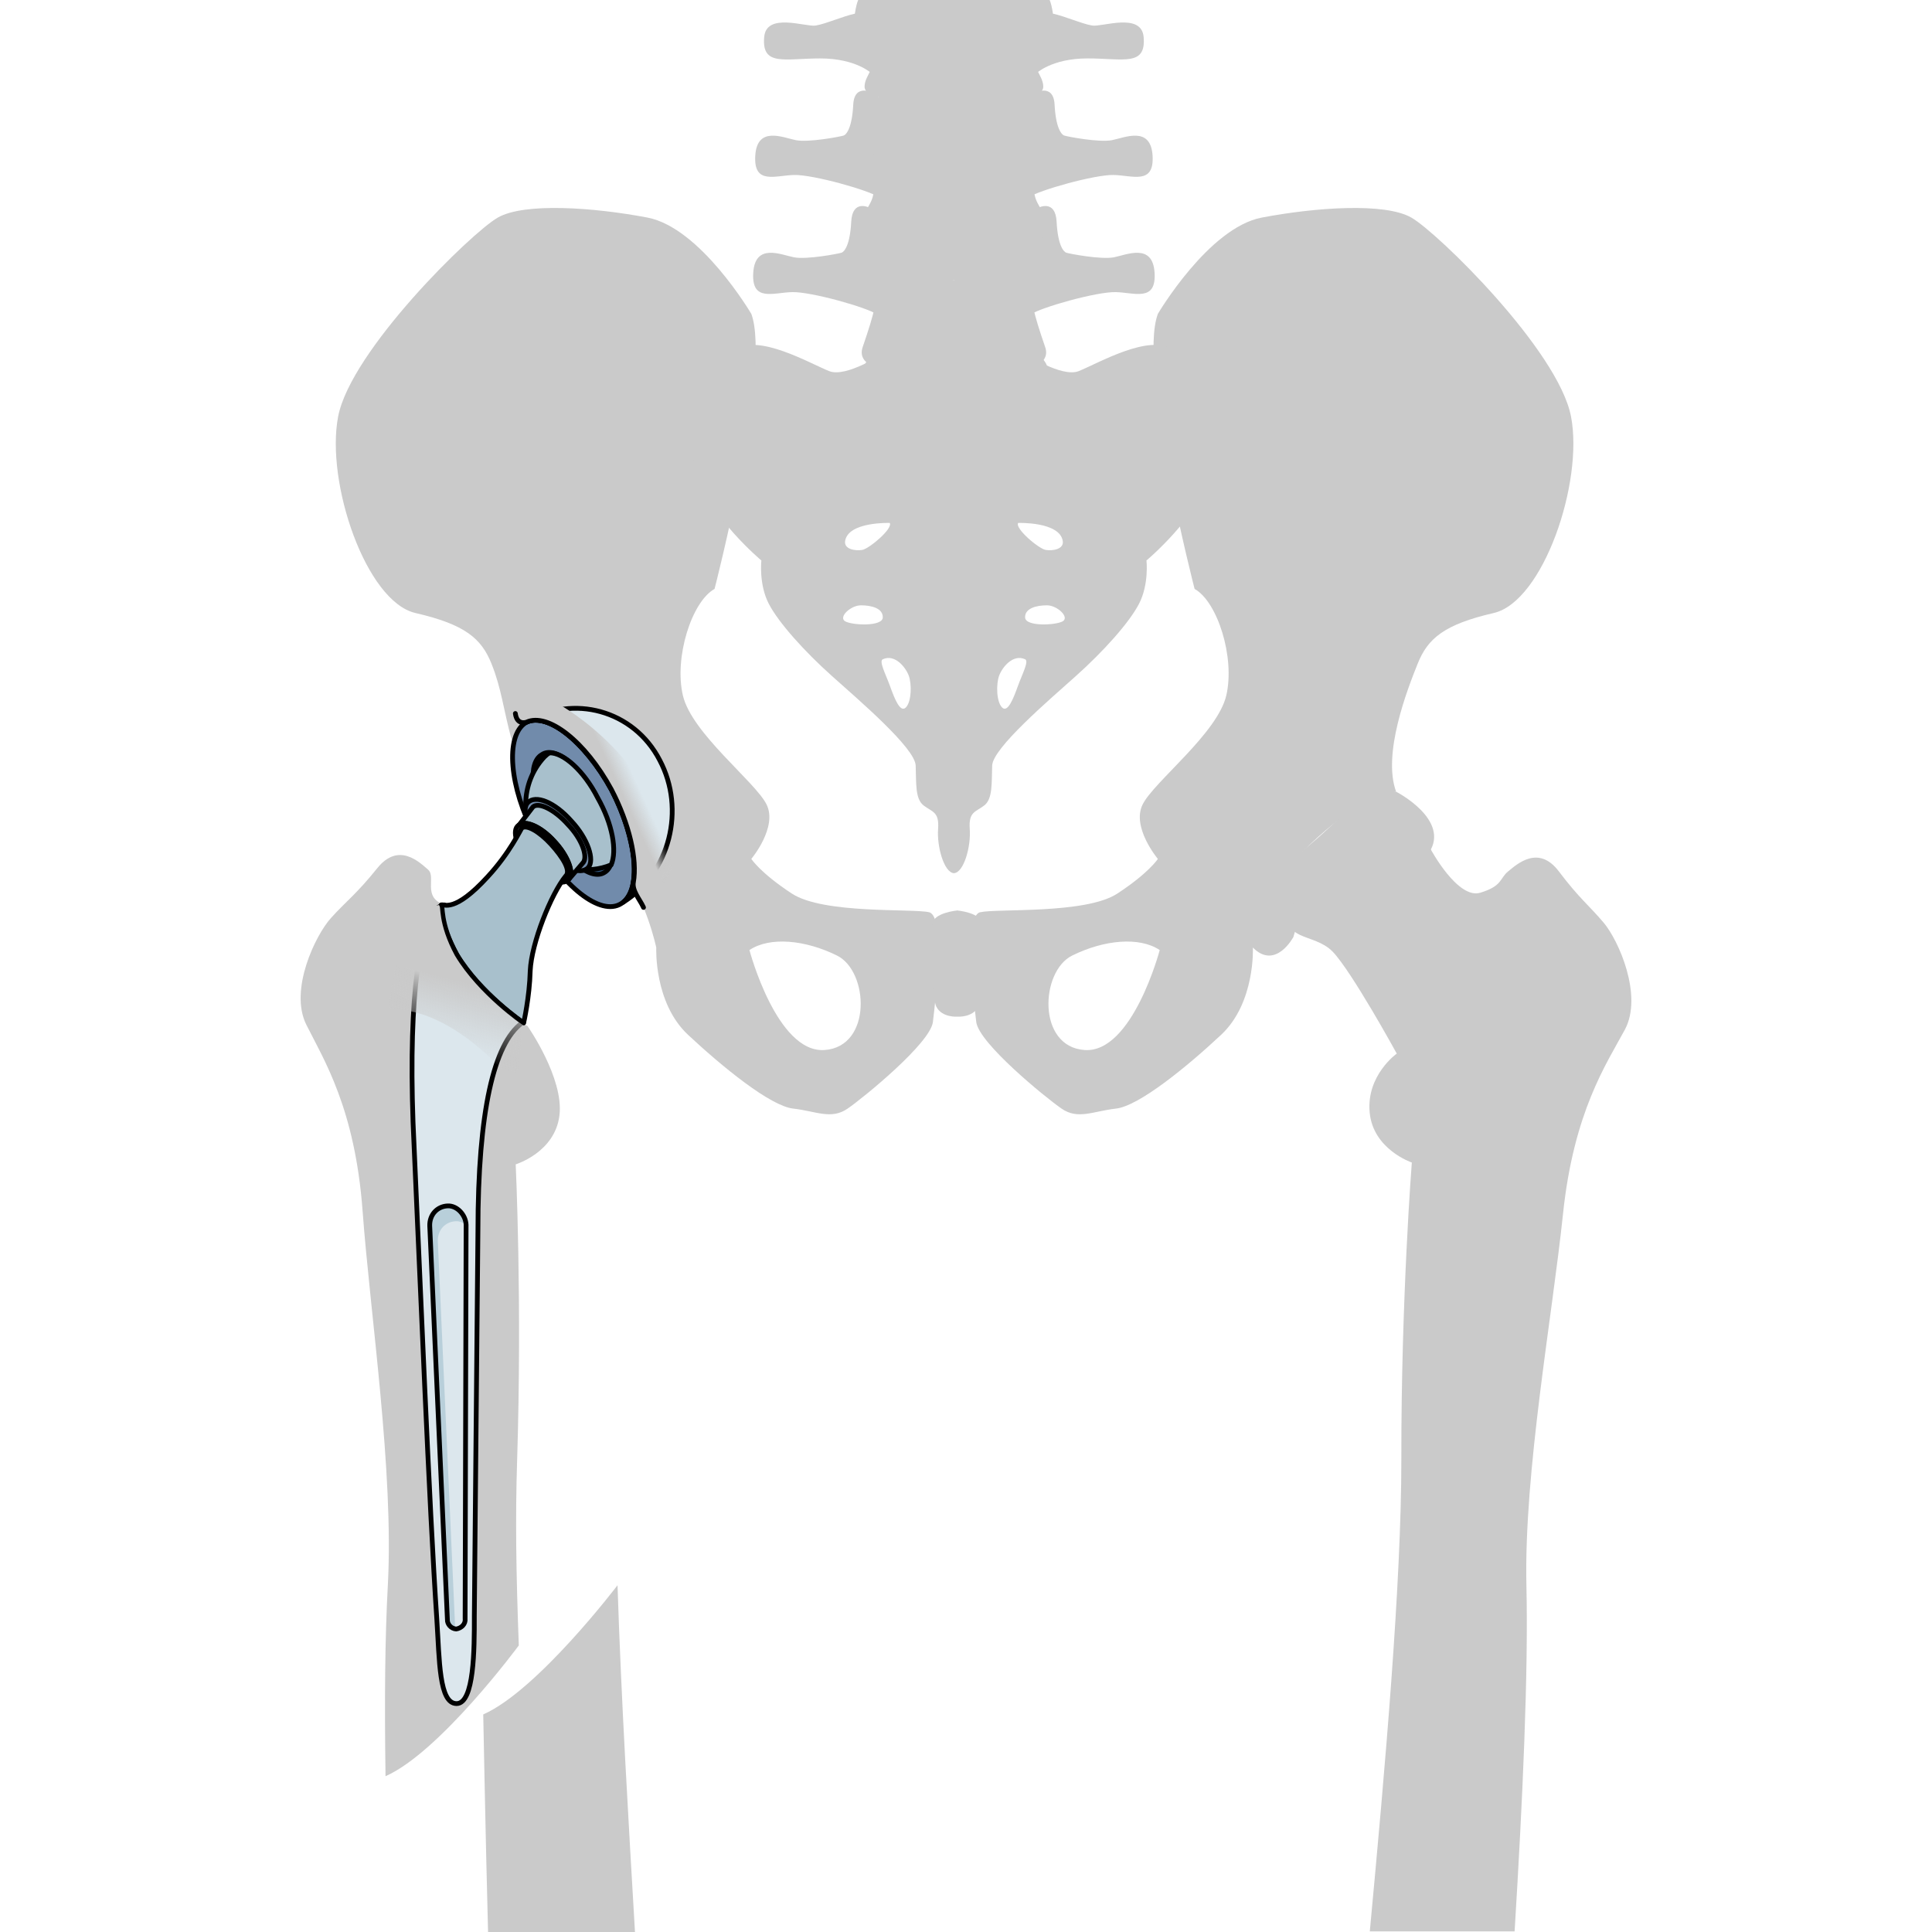 <?xml version="1.0" encoding="utf-8"?>
<!-- Created by: Science Figures, www.sciencefigures.org, Generator: Science Figures Editor -->
<!DOCTYPE svg PUBLIC "-//W3C//DTD SVG 1.1//EN" "http://www.w3.org/Graphics/SVG/1.1/DTD/svg11.dtd">
<svg version="1.1" id="Layer_1" xmlns="http://www.w3.org/2000/svg" xmlns:xlink="http://www.w3.org/1999/xlink" 
	 width="800px" height="800px" viewBox="8.923 -0.001 255.411 370.815"
	 enable-background="new 8.923 -0.001 255.411 370.815" xml:space="preserve">
<g>
	<g>
		<path fill="#CACACA" d="M50.797,315.814c-0.53-13.998-0.668-24.671-0.328-35.354c0.981-30.798-0.27-56.985-0.27-56.985
			s7.532-2.272,8.4-9.403c0.869-7.13-6.077-17.064-6.077-17.064s0.011-0.018,0.021-0.032c-0.633-0.348-1.24-0.739-1.787-1.238
			c-2.287-2.098-4.027-5.014-5.327-7.806c-1.261-2.71-1.744-8.207-2.38-10.776c-0.546-2.208-3.656-1.759-5.159-3.406
			c-0.476,0.07-0.944,0.048-1.399-0.104c-4.274-1.432-1.505-5.358-3.099-6.725c-1.591-1.368-5.637-5.409-9.749-0.302
			c-4.114,5.11-5.928,6.281-8.905,9.583c-2.978,3.3-8.052,13.805-4.724,20.473c3.328,6.666,9.351,16.077,10.803,35.784
			c1.453,19.708,6.019,49.952,4.844,71.763c-0.557,10.329-0.654,22.029-0.445,36.689C35.663,336.304,50.797,315.814,50.797,315.814z
			"/>
		<g>
			<g>
				
					<path fill="none" stroke="#000000" stroke-width="0.837" stroke-linecap="round" stroke-linejoin="round" stroke-miterlimit="10" d="
					M36.491,173.642c0,0-0.01,21.908,2.455,26.979"/>
			</g>
			<g>
				<g>
					<g>
						<path fill="#CACACA" d="M129.548,175.09c-3.163-0.752-20.259,0.398-26.34-3.583c-6.081-3.98-7.783-6.657-7.783-6.657
							s5.106-6.082,2.918-10.46c-2.188-4.379-14.354-13.623-16.056-20.921c-1.702-7.297,1.702-18.002,6.082-20.436
							c0,0,10.948-42.33,7.056-52.79c0,0-9.73-16.542-19.949-18.487c-10.218-1.946-23.597-2.918-28.704,0
							C41.663,44.675,18.554,67.3,16.12,79.949c-2.433,12.651,5.351,35.518,14.839,37.707c9.486,2.19,12.65,4.864,14.596,9.732
							c1.946,4.863,2.225,8.565,3.895,14.703c4.623-0.729,16.539,18.865,21.162,24.704c4.624,5.837,6.568,15.082,6.568,15.082
							s-0.486,10.566,6.081,16.72c6.569,6.147,15.813,13.688,20.192,14.177c4.379,0.486,7.298,2.189,10.46,0
							c3.161-2.188,15.88-12.574,16.363-16.624C130.762,192.097,132.708,175.843,129.548,175.09z M109.47,201.533
							c-9.167,0.631-14.407-19.186-14.407-19.186c3.93-2.62,10.696-1.964,16.81,1.055
							C117.984,186.424,118.638,200.904,109.47,201.533z"/>
						<g>
							<path fill="#CACACA" d="M219.185,151.956c0,0,10.463,5.353,6.324,11.68c-4.135,6.324-10.945,3.405-10.945,3.405
								s-6.567,0.485-9.976,3.163c-3.405,2.675-5.108,9.612-5.108,9.612s-3.405,6.44-7.785,2.062
								c-4.377-4.376,3.261-13.349,10.773-19.615C209.979,155.998,213.345,150.737,219.185,151.956z"/>
							<path fill="#CACACA" d="M138.597,196.15c0.484,4.05,13.202,14.436,16.363,16.624c3.164,2.189,6.082,0.486,10.462,0
								c4.379-0.488,13.622-8.026,20.19-14.177c6.568-6.152,6.08-16.72,6.08-16.72s1.945-9.245,6.568-15.082
								c4.625-5.839,16.299-15.568,20.922-14.839c-2.675-7.297,2.188-19.704,4.135-24.568c1.945-4.867,5.108-7.542,14.598-9.732
								c9.488-2.188,17.271-25.055,14.838-37.706c-2.434-12.648-25.543-35.273-30.65-38.191c-5.108-2.919-18.487-1.947-28.707,0
								c-10.215,1.946-19.944,18.487-19.944,18.487c-3.896,10.46,7.054,52.79,7.054,52.79c4.379,2.433,7.786,13.138,6.083,20.437
								c-1.704,7.297-13.866,16.543-16.055,20.92c-2.188,4.378,2.918,10.46,2.918,10.46s-1.705,2.675-7.785,6.656
								c-6.082,3.982-23.176,2.832-26.338,3.583C136.165,175.843,138.11,192.097,138.597,196.15z M157.003,183.403
								c6.111-3.019,12.879-3.675,16.807-1.055c0,0-5.238,19.815-14.406,19.187C150.233,200.904,150.89,186.424,157.003,183.403z"/>
						</g>
						<path fill="#CACACA" d="M134.962,195.13c0,0,2.947,0.218,4.016-1.899c1.066-2.115,0.744-13.549,0.744-15.799
							c0-2.248-4.76-2.685-4.76-2.685s-4.763,0.438-4.763,2.685c0,2.25-0.323,13.685,0.745,15.799
							C132.013,195.348,134.962,195.13,134.962,195.13z"/>
					</g>
					<g>
						<g>
							<path fill="#CACACA" d="M176.337,67.174c-4.428-3.252-14.305,2.552-18.102,4.061c-3.26,1.295-10.506-3.48-10.506-3.48
								l-13.415-0.118l-13.418,0.118c0,0-7.25,4.775-10.506,3.48c-3.798-1.509-13.669-7.312-18.099-4.061
								c-4.431,3.248-10,15.09-7.47,23.566c2.531,8.472,12.531,16.832,12.531,16.832s-0.506,4.527,1.391,8.244
								c1.9,3.713,6.962,9.288,12.154,13.93c5.188,4.645,15.946,13.816,16.073,17.181c0.128,3.368-0.127,6.389,1.519,7.664
								c1.644,1.276,3.038,1.162,2.784,4.526c-0.251,3.368,1.14,8.359,3.04,8.476c1.898-0.114,3.289-5.106,3.037-8.476
								c-0.253-3.364,1.141-3.25,2.782-4.526c1.646-1.275,1.396-4.296,1.521-7.664c0.125-3.363,10.886-12.536,16.072-17.181
								c5.189-4.643,10.252-10.217,12.148-13.93c1.9-3.717,1.395-8.244,1.395-8.244s10-8.358,12.53-16.832
								C186.335,82.263,180.767,70.421,176.337,67.174z M113.43,103.823c0.608-3.732,8.56-3.454,8.56-3.454
								c0.669,1.058-3.942,4.954-5.281,5.18C115.375,105.769,113.171,105.421,113.43,103.823z M113.43,119.243
								c-1.334-0.78,1.033-3.062,3.036-3.062c2.003,0,4.248,0.555,4.189,2.335C120.596,120.301,114.768,120.022,113.43,119.243z
								 M125.088,135.779c-1.093,1.112-2.187-1.728-3.032-4.065c-0.844-2.339-2.178-4.821-1.399-5.18
								c2.309-1.058,4.368,1.504,4.977,3.121C126.241,131.269,126.18,134.664,125.088,135.779z M146.638,100.369
								c0,0,7.952-0.278,8.562,3.454c0.26,1.598-1.941,1.945-3.277,1.726C150.585,105.323,145.972,101.427,146.638,100.369z
								 M146.574,131.714c-0.845,2.338-1.938,5.178-3.029,4.065c-1.094-1.116-1.155-4.511-0.547-6.124
								c0.606-1.617,2.666-4.179,4.976-3.121C148.753,126.893,147.419,129.375,146.574,131.714z M155.199,119.243
								c-1.339,0.779-7.164,1.058-7.226-0.726c-0.062-1.781,2.185-2.336,4.188-2.336S156.533,118.464,155.199,119.243z"/>
							<path fill="#CACACA" d="M119.083,17.956c0,0-3.874-2.231-4.096,2.13c-0.223,4.363-1.265,5.728-1.857,5.93
								c-0.595,0.207-6.689,1.363-9.142,0.888c-2.452-0.479-7.433-2.795-7.804,2.93c-0.37,5.726,3.865,3.813,7.508,3.75
								c3.64-0.067,14.342,2.93,16.273,4.294C121.898,39.241,124.508,21.841,119.083,17.956z"/>
							<path fill="#CACACA" d="M149.535,17.956c0,0,3.875-2.231,4.097,2.13c0.223,4.363,1.264,5.728,1.858,5.93
								c0.594,0.207,6.688,1.363,9.143,0.888c2.449-0.479,7.431-2.795,7.804,2.93c0.371,5.726-3.863,3.813-7.51,3.75
								c-3.64-0.067-14.341,2.93-16.271,4.294C146.72,39.241,144.112,21.841,149.535,17.956z"/>
							<path fill="#CACACA" d="M118.018,39.838c0,0-3.199-1.633-3.42,2.729c-0.222,4.363-1.264,5.723-1.859,5.931
								c-0.593,0.205-6.687,1.362-9.139,0.885s-7.431-2.794-7.804,2.933c-0.372,5.724,3.864,3.819,7.505,3.748
								c3.643-0.069,14.342,2.931,16.275,4.296C121.509,61.719,123.444,43.725,118.018,39.838z"/>
							<path fill="#CACACA" d="M150.601,39.838c0,0,3.194-1.633,3.42,2.729c0.224,4.363,1.265,5.723,1.855,5.931
								c0.596,0.205,6.689,1.362,9.141,0.885c2.455-0.478,7.437-2.794,7.803,2.933c0.373,5.724-3.86,3.819-7.502,3.748
								c-3.643-0.069-14.344,2.931-16.276,4.296C147.108,61.719,145.176,43.725,150.601,39.838z"/>
							<path fill="#CACACA" d="M153.13,22.144c0,3.73-8.273,4.714-18.482,4.714c-10.205,0-18.477-0.982-18.477-4.714
								c0-3.732,8.271-5.123,18.477-5.123C144.854,17.021,153.13,18.411,153.13,22.144z"/>
							<path fill="#CACACA" d="M152.324,71.104c0,3.73-7.916,6.76-17.677,6.76c-9.76,0-17.67-3.028-17.67-6.76
								c0-3.732,7.91-6.756,17.67-6.756C144.408,64.346,152.324,67.372,152.324,71.104z"/>
							<path fill="#CACACA" d="M149.783,54.903c1.116-1.907,3.483-2.795,2.225-4.841c-4.135-0.746-17.584,3.684-17.697,3.721
								c-0.113-0.037-13.56-4.466-17.699-3.721c-1.257,2.044,1.11,2.934,2.224,4.841c1.116,1.911,0.194,5.182-2.047,11.745
								c-2.226,6.523,17.298,5.578,17.522,5.566c0.223,0.012,19.75,0.958,17.523-5.566
								C149.592,60.085,148.669,56.814,149.783,54.903z"/>
							<path fill="#CACACA" d="M153.13,48.272c0,3.73-8.273,5.529-18.482,5.529c-10.205,0-18.477-1.798-18.477-5.529
								c0-3.735,8.271-5.533,18.477-5.533C144.854,42.739,153.13,44.537,153.13,48.272z"/>
							<path fill="#CACACA" d="M150.381,28.388c1.339-0.613,3.045-2.521,1.04-3.885c-5.066,1.741-14.168,1.854-16.758,1.847v-0.007
								c0,0-0.127,0.005-0.354,0.007c-0.227-0.002-0.355-0.007-0.355-0.007v0.007c-2.589,0.006-11.691-0.104-16.755-1.847
								c-2.005,1.363-0.296,3.271,1.04,3.885c1.338,0.614,1.189,6.952,0.446,9.542s-4.595,5.501,0.148,7.088
								c4.9,1.642,13.63,1.332,15.476,1.248c1.845,0.084,10.574,0.394,15.474-1.248c4.747-1.586,0.893-4.499,0.149-7.088
								C149.188,35.342,149.042,29.003,150.381,28.388z"/>
							<g>
								<path fill="#CACACA" d="M118.363,0h-2.433c-0.223,0.547-0.446,1.372-0.63,2.622c-2.406,0.534-5.639,1.979-7.546,2.282
									c-1.907,0.305-9.449-2.584-9.861,2.206c-0.492,5.684,3.891,4.104,10.772,4.104s9.867,2.89,9.867,2.89
									S125.528,5.885,118.363,0z"/>
								<path fill="#CACACA" d="M160.862,4.903c-1.905-0.304-5.139-1.75-7.543-2.282c-0.184-1.25-0.409-2.075-0.633-2.622h-2.436
									c-7.162,5.886-0.166,14.104-0.166,14.104s2.984-2.891,9.867-2.891c6.881,0,11.266,1.579,10.773-4.104
									C170.313,2.319,162.767,5.208,160.862,4.903z"/>
								<path fill="#CACACA" d="M152.042,0H116.58c0.137,3.211,3.261,2.15,3.261,7.337c0,5.351-2.679,6.986-2.679,9.28
									c0,2.766,7.756,2.835,16.792,2.837h0.709c9.04-0.002,16.795-0.071,16.795-2.837c0-2.293-2.678-3.93-2.678-9.28
									C148.78,2.152,151.903,3.211,152.042,0z"/>
							</g>
						</g>
					</g>
				</g>
			</g>
			<g>
				<path fill="#004D6B" d="M55.147,144.779c2.501-1.762,7.454,2.152,10.676,8.297c3.404,6.371,4.018,12.784,1.33,14.323
					c-2.49,1.549-7.455-2.154-10.666-8.51C53.071,152.732,52.46,146.317,55.147,144.779L55.147,144.779z"/>
				<path fill="#718BAB" d="M52.089,138.73c3.916-2.312,11.32,3.446,16.516,12.899c4.982,9.652,5.778,19.477,1.86,21.789
					c-3.929,2.525-11.332-3.233-16.515-12.899C48.953,151.078,48.158,141.255,52.089,138.73L52.089,138.73z"/>
				
					<path fill="none" stroke="#000000" stroke-width="0.914" stroke-linecap="round" stroke-linejoin="round" stroke-miterlimit="10" d="
					M52.089,138.73c3.916-2.312,11.32,3.446,16.516,12.899c4.982,9.652,5.778,19.477,1.86,21.789
					c-3.929,2.525-11.332-3.233-16.515-12.899C48.953,151.078,48.158,141.255,52.089,138.73L52.089,138.73z"/>
				<path fill="#DCE7ED" d="M77.848,145.911c-4.987-9.65-16.691-12.724-25.574-7.312c4.092-1.876,11.267,3.684,16.28,12.91
					c4.815,9.217,5.901,18.659,2.337,21.629C79.788,167.516,82.848,155.352,77.848,145.911L77.848,145.911z"/>
				
					<path fill="none" stroke="#000000" stroke-width="0.914" stroke-linecap="round" stroke-linejoin="round" stroke-miterlimit="10" d="
					M77.848,145.911c-4.987-9.65-16.691-12.724-25.574-7.312c4.092-1.876,11.267,3.684,16.28,12.91
					c4.815,9.217,5.887,18.658,2.324,21.629C79.776,167.516,82.848,155.352,77.848,145.911L77.848,145.911z"/>
				<path fill="#315986" d="M55.206,144.847c2.503-1.762,7.454,2.149,10.675,8.297c3.407,6.371,4.019,12.785,1.329,14.321
					c-2.486,1.551-7.455-2.151-10.661-8.51C53.129,152.799,52.518,146.385,55.206,144.847L55.206,144.847z"/>
				
					<path fill="none" stroke="#000000" stroke-width="0.914" stroke-linecap="round" stroke-linejoin="round" stroke-miterlimit="10" d="
					M55.206,144.847c2.503-1.762,7.454,2.149,10.675,8.297c3.407,6.371,4.019,12.785,1.329,14.321
					c-2.486,1.551-7.455-2.151-10.661-8.51C53.129,152.799,52.518,146.385,55.206,144.847L55.206,144.847z"/>
				<path fill="#A8C0CC" d="M65.928,153.112c-2.658-5.249-6.617-8.669-9.199-8.612c-0.411,0.188-0.619,0.389-1.039,0.785
					c-4.672,5.018-4.747,12.858-0.296,18.003c3.551,3.605,8.652,4.552,13.131,2.701C69.678,163.306,68.799,158.162,65.928,153.112
					L65.928,153.112z"/>
				
					<path fill="none" stroke="#000000" stroke-width="0.914" stroke-linecap="round" stroke-linejoin="round" stroke-miterlimit="10" d="
					M65.928,153.112c-2.658-5.249-6.617-8.669-9.199-8.612c-0.411,0.188-0.619,0.389-1.039,0.785
					c-4.672,5.018-4.747,12.858-0.296,18.003c3.551,3.605,8.652,4.552,13.131,2.701C69.678,163.306,68.799,158.162,65.928,153.112
					L65.928,153.112z"/>
				<path fill="#718BAB" d="M52.493,154.075c1.495-1.617,5.2-0.113,8.375,3.493c3.188,3.395,4.534,7.531,3.252,8.947
					c-1.496,1.617-5.186-0.103-8.374-3.495C52.558,159.627,51.211,155.489,52.493,154.075L52.493,154.075z"/>
				
					<path fill="none" stroke="#000000" stroke-width="0.914" stroke-linecap="round" stroke-linejoin="round" stroke-miterlimit="10" d="
					M52.493,154.075c1.495-1.617,5.2-0.113,8.375,3.493c3.188,3.395,4.534,7.531,3.252,8.947c-1.496,1.617-5.186-0.103-8.374-3.495
					C52.558,159.627,51.211,155.489,52.493,154.075L52.493,154.075z"/>
				<path fill="#A8C0CC" d="M50.847,158.343c1.053-1.004,4.221,0.267,6.824,3.2c2.604,2.934,3.811,5.997,2.742,7.213
					c2.779-3.249,2.779-3.249,2.779-3.249c0.868-1.229-0.323-4.505-2.939-7.224c-2.604-2.936-5.694-4.403-6.748-3.398
					L50.847,158.343L50.847,158.343L50.847,158.343z"/>
				<path fill="#718BAB" d="M50.513,158.604c1.221-1.369,4.329-0.171,7.027,2.783c2.71,2.775,3.896,6.202,2.847,7.399
					c-1.221,1.371-4.319-0.003-7.027-2.781C50.651,163.23,49.467,159.806,50.513,158.604L50.513,158.604z"/>
				
					<path fill="none" stroke="#000000" stroke-width="0.914" stroke-linecap="round" stroke-linejoin="round" stroke-miterlimit="10" d="
					M50.513,158.604c1.221-1.369,4.329-0.171,7.027,2.783c2.71,2.775,3.896,6.202,2.847,7.399c-1.221,1.371-4.319-0.003-7.027-2.781
					C50.651,163.23,49.467,159.806,50.513,158.604L50.513,158.604z"/>
				
					<path fill="none" stroke="#000000" stroke-width="0.914" stroke-linecap="round" stroke-linejoin="round" stroke-miterlimit="10" d="
					M50.847,158.343c1.053-1.004,4.221,0.267,6.824,3.2c2.604,2.934,3.811,5.997,2.742,7.213c2.779-3.249,2.779-3.249,2.779-3.249
					c0.868-1.229-0.323-4.505-2.939-7.224c-2.604-2.936-5.694-4.403-6.748-3.398L50.847,158.343L50.847,158.343L50.847,158.343z"/>
				<g>
					<path fill="#DCE7ED" d="M36.034,173.714c-0.272,0.101-0.367,0.288-0.642,0.388c-3.494,2.511-5.789,16.568-4.896,41.265
						c1.362,30.037,3.099,73.688,4.565,95.446c0.52,7.891,0.415,16.17,3.797,16.162c3.381-0.011,3.416-10.415,3.402-16.789
						c0,0,0.471-50.531,0.691-73.887c0.008-23.153,3.087-35.979,8.423-39.935"/>
					
						<path fill="none" stroke="#000000" stroke-width="0.914" stroke-linecap="round" stroke-linejoin="round" stroke-miterlimit="10" d="
						M36.034,173.714c-0.272,0.101-0.367,0.288-0.642,0.388c-3.494,2.511-5.789,16.568-4.896,41.265
						c1.362,30.037,3.099,73.688,4.565,95.446c0.52,7.891,0.415,16.17,3.797,16.162c3.381-0.011,3.416-10.415,3.402-16.789
						c0,0,0.471-50.531,0.691-73.887c0.008-23.153,3.087-35.979,8.423-39.935"/>
					<path fill="#B8CFDA" d="M35.252,238.23c-0.068-2.133,1.421-3.746,3.419-3.838c0.722-0.042,1.424,0.234,2.011,0.695
						c0.001-0.007,0-0.011,0-0.014c-0.084-1.92-1.765-3.727-3.561-3.621c-1.998,0.093-3.489,1.706-3.419,3.839l3.391,75.563
						c-0.047,0.793,0.602,1.619,1.496,1.771L35.252,238.23z"/>
					
						<path fill="none" stroke="#000000" stroke-width="0.914" stroke-linecap="round" stroke-linejoin="round" stroke-miterlimit="10" d="
						M33.702,235.292c-0.07-2.133,1.421-3.746,3.419-3.839l0,0c1.796-0.104,3.477,1.701,3.561,3.621
						c-0.191,75.561-0.191,75.561-0.191,75.561c0.136,1.072-0.711,1.873-1.713,2.025l0,0c-0.993-0.061-1.734-0.955-1.685-1.805
						L33.702,235.292L33.702,235.292L33.702,235.292z"/>
					<path fill="#A8C0CC" d="M35.923,173.679c0.548-0.197,2.476,1.623,8.893-5.395c4.272-4.604,6.344-9.133,6.555-9.333l0,0
						c0.848-0.794,3.356,0.627,5.604,3.088c2.25,2.463,3.885,5.103,2.828,6.095c-2.804,3.428-6.582,12.864-6.816,18.188
						c-0.137,5.133-1.262,10.007-1.262,10.007s-8.322-5.625-12.811-13.099C35.561,177.044,35.732,174.055,35.923,173.679"/>
					
						<path fill="none" stroke="#000000" stroke-width="0.914" stroke-linecap="round" stroke-linejoin="round" stroke-miterlimit="10" d="
						M35.923,173.679c0.548-0.197,2.476,1.623,8.893-5.395c4.272-4.604,6.344-9.133,6.555-9.333l0,0
						c0.848-0.794,3.356,0.627,5.604,3.088c2.25,2.463,3.885,5.103,2.828,6.095c-2.804,3.428-6.582,12.864-6.816,18.188
						c-0.137,5.133-1.262,10.007-1.262,10.007s-8.322-5.625-12.811-13.099C35.561,177.044,35.732,174.055,35.923,173.679"/>
				</g>
			</g>
			
				<linearGradient id="SVGID_1_" gradientUnits="userSpaceOnUse" x1="24.189" y1="487.917" x2="20.456" y2="502.749" gradientTransform="matrix(1 0 0 1 16.585 -299.254)">
				<stop  offset="0" style="stop-color:#CACACA"/>
				<stop  offset="0.944" style="stop-color:#CACACA;stop-opacity:0"/>
			</linearGradient>
			<path fill="url(#SVGID_1_)" d="M35.923,173.679c0.424-0.007-0.361,3.364,2.99,9.553c4.488,7.474,12.811,13.098,12.811,13.098
				l-1.523,11.998c0,0-11.403-15.004-24.318-14.613C26.588,183.305,30.729,173.739,35.923,173.679z"/>
			
				<path fill="none" stroke="#000000" stroke-width="0.837" stroke-linecap="round" stroke-linejoin="round" stroke-miterlimit="10" d="
				M35.923,173.679c0.424-0.007-0.361,3.364,2.99,9.553c4.488,7.474,12.811,13.098,12.811,13.098"/>
			
				<linearGradient id="SVGID_2_" gradientUnits="userSpaceOnUse" x1="53.706" y1="450.929" x2="57.054" y2="449.384" gradientTransform="matrix(1 0 0 1 16.585 -299.254)">
				<stop  offset="0" style="stop-color:#CACACA"/>
				<stop  offset="0.944" style="stop-color:#CACACA;stop-opacity:0"/>
			</linearGradient>
			<path fill="url(#SVGID_2_)" d="M74.73,174.167c-0.017-0.039-0.034-0.078-0.052-0.115c-0.651-1.414-2.175-3.098-1.887-4.727
				c0.77-4.369-0.756-11.149-4.237-17.813c-5.014-9.227-12.188-14.787-16.28-12.91c0,0-1.821,0.707-2.14-1.662
				c2.111-2.916,8.634-1.604,8.634-1.604s19.173,10.592,21.475,30.75c-1.153,3.989-5.529,8.043-5.529,8.043"/>
			
				<path fill="none" stroke="#000000" stroke-width="0.914" stroke-linecap="round" stroke-linejoin="round" stroke-miterlimit="10" d="
				M74.714,174.128"/>
			
				<path fill="none" stroke="#000000" stroke-width="0.914" stroke-linecap="round" stroke-linejoin="round" stroke-miterlimit="10" d="
				M74.73,174.167c-0.017-0.039-0.034-0.078-0.052-0.115c-0.651-1.414-2.175-3.098-1.887-4.727
				c0.77-4.369-0.756-11.149-4.237-17.813c-5.014-9.227-12.188-14.787-16.28-12.91c0,0-1.821,0.707-2.14-1.662"/>
			<g>
				<path fill="#CACACA" d="M206.994,182.646c3.647,3.757,12.312,19.572,12.312,19.572s-5.849,4.139-5.203,11.272
					c0.649,7.137,8.094,9.634,8.094,9.634s-2.053,26.072-2.012,56.811c0.028,23.879-3.154,59.726-6.055,90.764h27.794
					c1.552-25.346,2.654-49.655,2.267-66.316c-0.502-21.782,4.977-51.797,7.024-71.404c2.056-19.606,8.343-28.806,11.867-35.35
					c3.522-6.549-1.213-17.175-4.082-20.558c-2.867-3.382-4.644-4.605-8.586-9.827c-3.947-5.219-8.104-1.312-9.731,0.001
					c-1.629,1.315-1.058,2.807-5.365,4.102c-4.307,1.298-9.479-8.313-9.479-8.313c-1.751-1.285-4.765,5.494-10.359,3.671
					c-5.601-1.82-13.492,0.23-16.188,7.179C196.593,180.825,203.349,178.889,206.994,182.646z"/>
			</g>
		</g>
		<path fill="#CACACA" d="M69.744,304.258c0,0-15.327,20.192-25.774,24.797c0,0,0.442,23.464,0.926,41.76h28.199
			C71.885,350.109,70.441,326.019,69.744,304.258z"/>
	</g>
</g>
</svg>